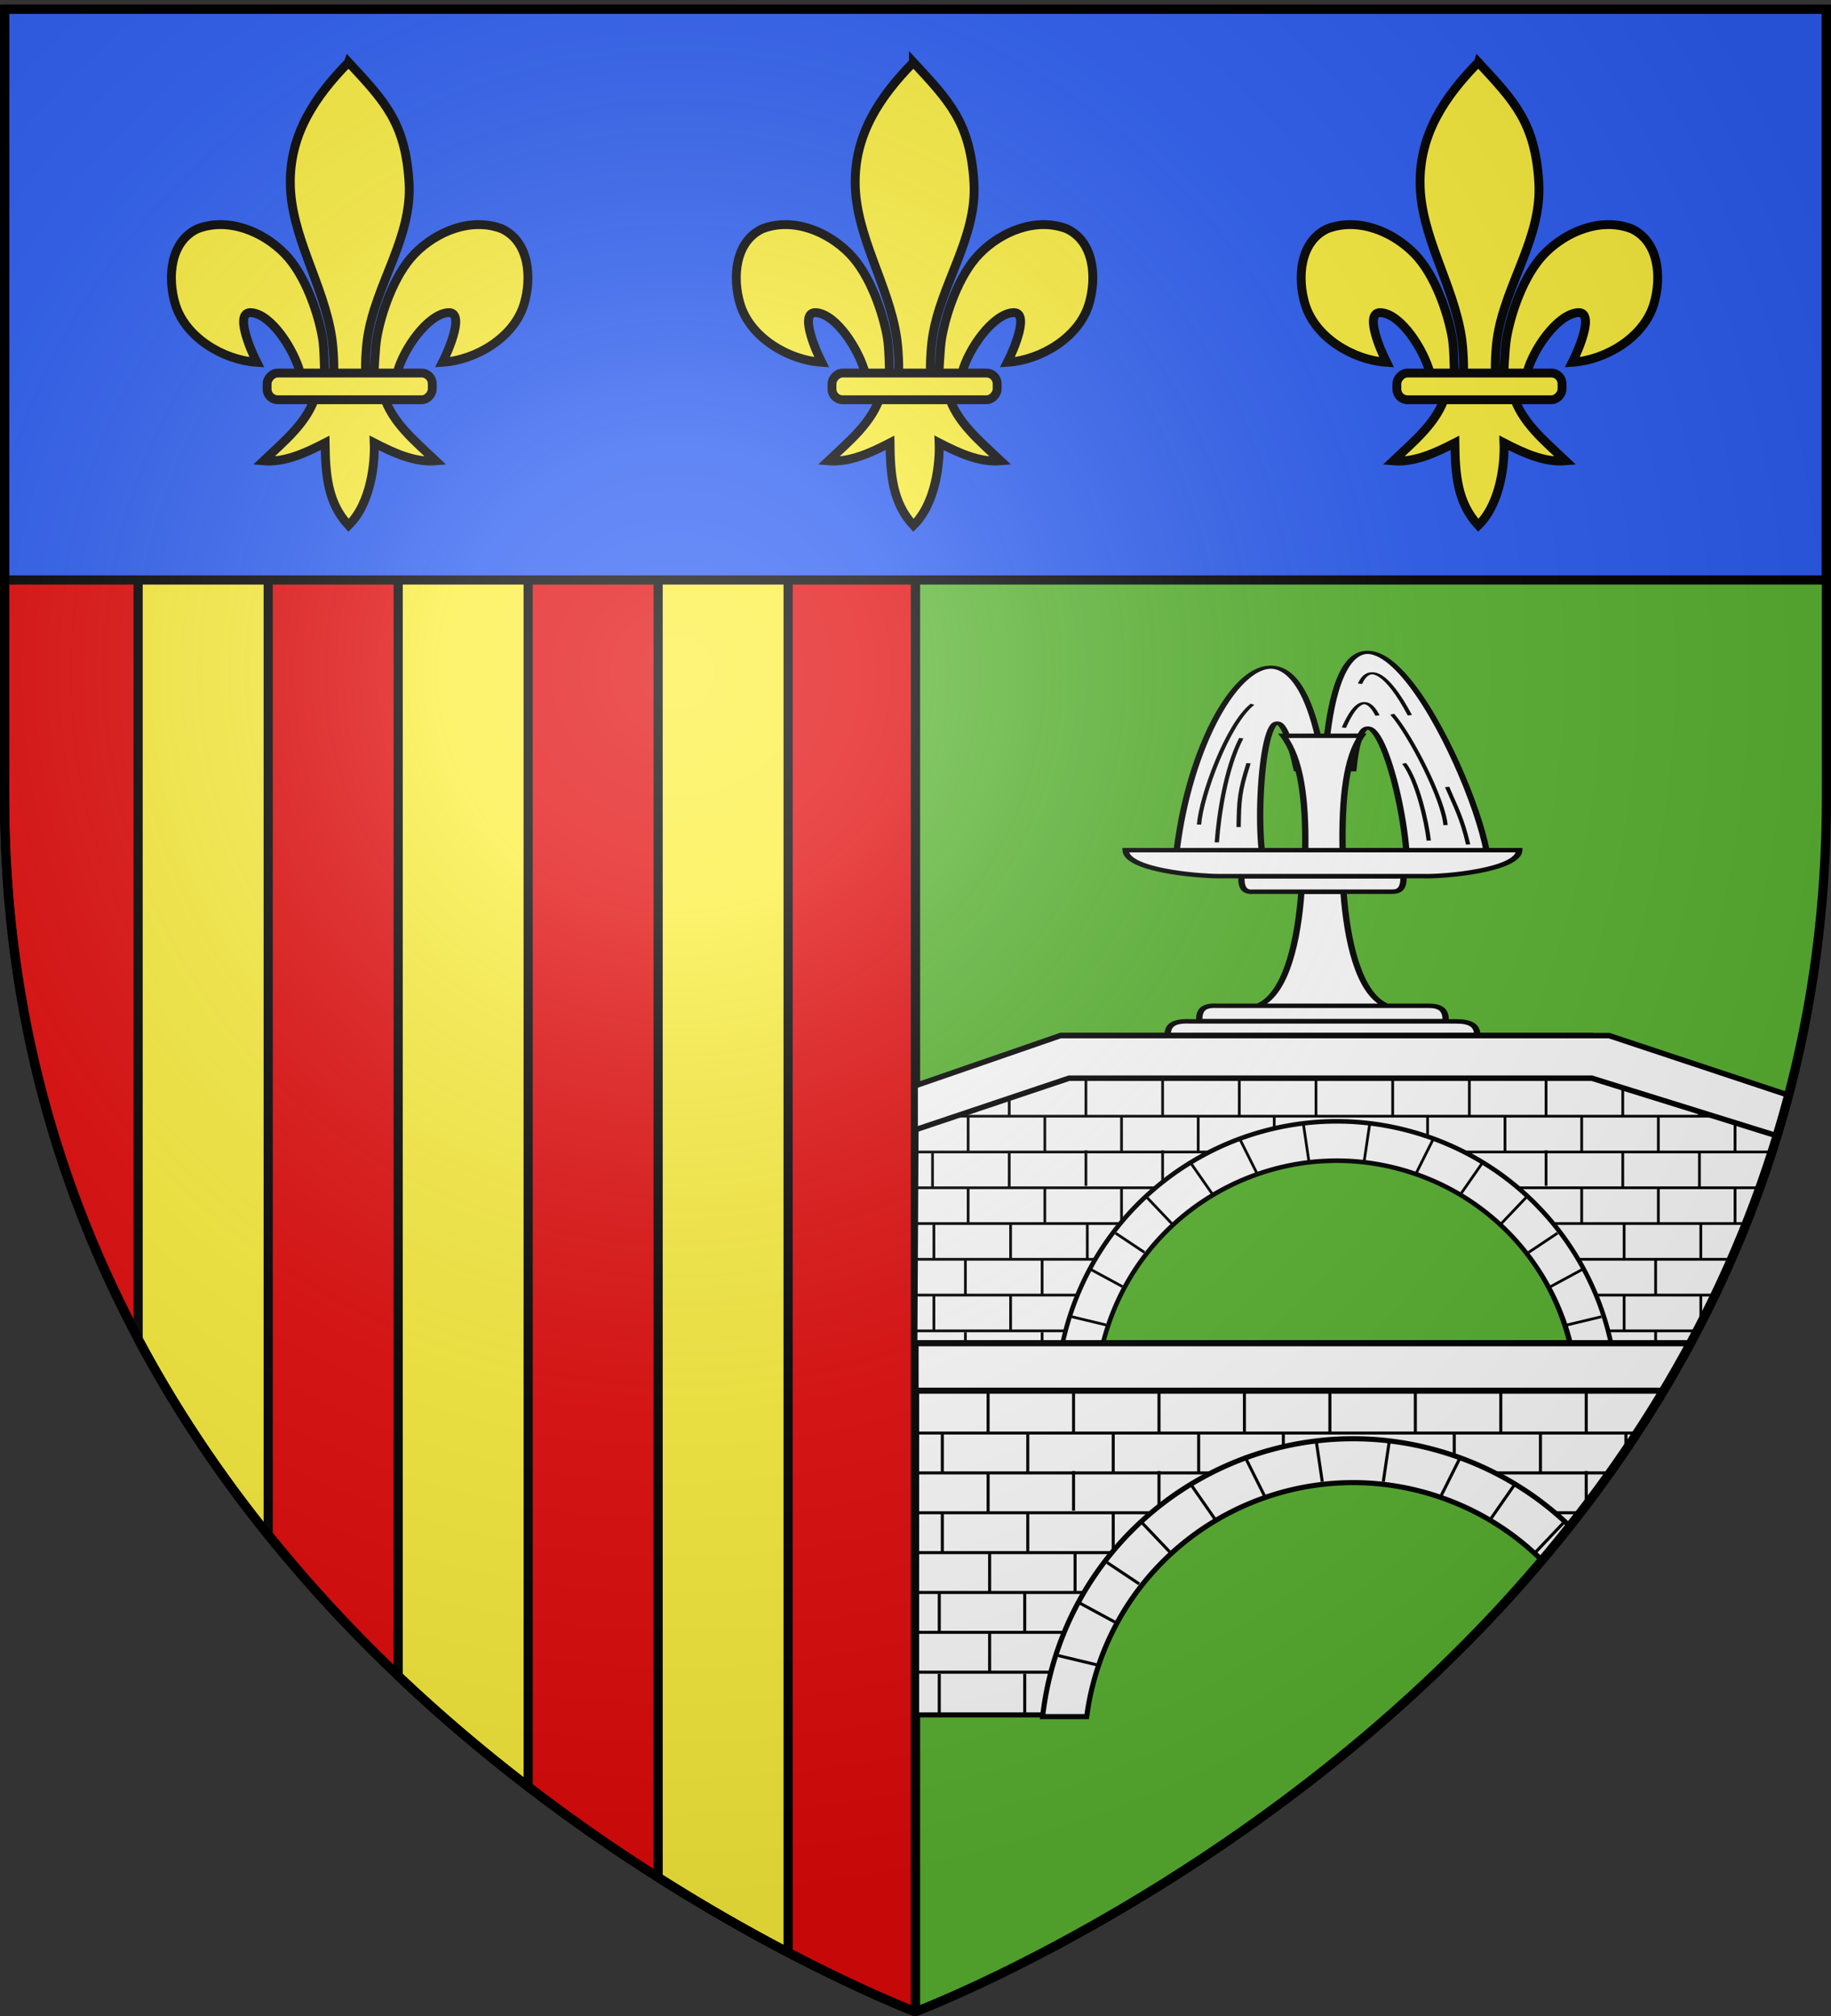 <svg xmlns="http://www.w3.org/2000/svg" xmlns:xlink="http://www.w3.org/1999/xlink" width="600.003" height="660.824" version="1.0"><rect width="100%" height="100%" fill="#333333" stroke="none"/><desc>Flag of Canton of Valais (Wallis)</desc><defs><radialGradient xlink:href="#a" id="b" cx="221.445" cy="226.331" r="300" fx="221.445" fy="226.331" gradientTransform="matrix(1.353 0 0 1.349 -77.63 -85.747)" gradientUnits="userSpaceOnUse"/><linearGradient id="a"><stop offset="0" style="stop-color:white;stop-opacity:.314"/><stop offset=".19" style="stop-color:white;stop-opacity:.251"/><stop offset=".6" style="stop-color:#6b6b6b;stop-opacity:.125"/><stop offset="1" style="stop-color:black;stop-opacity:.125"/></linearGradient></defs><g style="display:inline"><path d="M300.147 656.976s298.5-112.32 298.5-397.772V3.652h-298.5z" style="fill:#5ab532;fill-opacity:1;fill-rule:evenodd;stroke:none;stroke-width:1px;stroke-linecap:butt;stroke-linejoin:miter;stroke-opacity:1" transform="translate(-.145 .848)"/><path d="M300.147 656.976V.652" style="fill:none;fill-opacity:1;fill-rule:evenodd;stroke:#000;stroke-width:3;stroke-linecap:butt;stroke-linejoin:miter;stroke-miterlimit:4;stroke-dasharray:none;stroke-opacity:1" transform="translate(-.145 .848)"/><path d="M300.103 657.879V4.448H1.647v255.551c0 156.806 90.062 261.886 171.238 324.477 14.827 11.432 29.357 21.37 42.987 29.996 15.722 9.95 30.248 18.141 42.653 24.628a550 550 0 0 0 23.16 11.446c9.404 4.366 15.673 6.908 17.703 7.7z" style="fill:#e20909;fill-opacity:1;fill-rule:evenodd;stroke:#000;stroke-width:3;stroke-linecap:butt;stroke-linejoin:miter;stroke-miterlimit:4;stroke-dasharray:none;stroke-opacity:1" transform="translate(-.145 .848)"/><path d="M45.406 177.328v260.657c12.487 23.468 26.997 44.813 42.625 64.237V177.284zm85.219 0v371.063c14.125 13.418 28.494 25.463 42.594 36.284V177.328zm85.188 0v437.114a593 593 0 0 0 42.593 24.601V177.328z" style="fill:#fcef3c;fill-opacity:1;fill-rule:evenodd;stroke:#000;stroke-width:3;stroke-linecap:butt;stroke-linejoin:miter;stroke-miterlimit:4;stroke-dasharray:none;stroke-opacity:1;display:inline" transform="translate(-.145 .848)"/><g style="fill:#fff;fill-opacity:1;display:inline"><path d="M264.225 426.488c-3.328-60.744 4.176-188.966 16.572-77.021h26.886c5.044-97.264 22.36 6.618 25.182 77.021h38.091c-7.575-83.081-69.456-330.365-77.148-77.021-13.57-187.631-61.126-71.132-70.042 77.021z" style="fill:#fff;fill-opacity:1;stroke:#000;stroke-width:3;stroke-miterlimit:4;stroke-dasharray:none;display:inline" transform="matrix(.69 0 0 .346 231.174 131.371)"/><path d="M326.147 296.863c8.874 20.16 24.282 80.662 25.317 105.007M331.81 343.441c6.411 16.951 10.752 56.434 11.69 73.093M352.233 365.76c4.01 18.798 7.084 29.52 9.972 54.483M259.84 287.378c-12.033 18.69-24.444 87.652-25.441 114.025M254.47 319.53c-7.43 28.642-10.634 72.342-11.632 98.715M257.923 343.262c-4.361 27.11-4.497 34.83-4.727 60.438M303.19 309.578c4.382-19.65 9.944-34.638 15.99-11.52M310.862 267.972c4.382-19.65 13.014-10.142 23.662 29.817" style="fill:#fff;fill-opacity:1;stroke:#000;stroke-width:2.044;display:inline" transform="matrix(.69 0 0 .346 231.174 131.371)"/></g><g style="fill:#fff;fill-opacity:1;display:inline"><path d="M208.978 563.32h176.9c.549-7.879-4.07-10.34-12.232-10.312h-152.03c-9.325-.485-13.216 2.576-12.638 10.312zm14.99-10.362h146.917c.456-7.88-3.38-10.341-10.158-10.313H234.465c-7.745-.485-10.976 2.577-10.497 10.313zm103.454-21.2c-12.966-8.316-18.385-44.183-20-76.29h-20c-1.615 32.107-7.034 67.974-20 76.29m-28.463 10.707h116.934c.363-7.88-2.69-10.341-8.085-10.313H247.313c-6.164-.485-8.736 2.577-8.354 10.313zm19.987-97.407h76.957c.239 7.88-1.77 10.34-5.321 10.312h-66.138c-4.056.485-5.749-2.576-5.498-10.312zm-55.024-17.64h187c-.394 13.464-35.523 17.983-45.8 17.48h-96.999c-11.248-.11-43.817-4.253-44.201-17.48z" style="fill:#fff;fill-opacity:1;fill-rule:evenodd;stroke:#000;stroke-width:3;stroke-linecap:butt;stroke-linejoin:miter;stroke-miterlimit:4;stroke-opacity:1" transform="matrix(.69 0 0 .487 228.132 70.481)"/><path d="M289.254 427.408c.37-34.758-2.215-61.601-10.403-76.953l37.142-.03c-7.19 14.317-9.495 41.837-8.977 76.983z" style="fill:#fff;fill-opacity:1;stroke:#000;stroke-width:3;stroke-miterlimit:4;stroke-dasharray:none;display:inline" transform="matrix(.69 0 0 .487 228.132 70.481)"/></g><g style="fill:#fff;fill-opacity:1;display:inline"><path d="M-424.01 675.89h56.314a81 81 0 0 1 3.254-14.276c13.74-42.316 59.217-65.517 101.533-51.776 30.473 9.895 51.042 36.269 55.03 66.053h33.655c17.99-29.794 28.068-59.587 36.74-89.38l-64.749-20.12H-376.18l-47.325 16.949z" style="fill:#fff;fill-opacity:1;stroke:#000;stroke-width:1.468;stroke-miterlimit:4;stroke-dasharray:none;stroke-opacity:1" transform="translate(723.855 -227.152)"/><path d="m-423.968 583.003 47.603-16.444h179.79l59.134 19.643-3.896 13.275-60.896-18.956h-171.303l-50.432 16.92z" style="fill:#fff;fill-opacity:1;stroke:#000;stroke-width:1.795;stroke-miterlimit:4;stroke-opacity:1" transform="translate(723.855 -227.152)"/><path d="M-286.95 594.663c-38.296.48-73.74 25.068-86.22 63.5a92 92 0 0 0-3.926 18.231h12.958a79 79 0 0 1 3.226-14.248c10.726-33.033 41.214-54.169 74.13-54.581a78.8 78.8 0 0 1 25.356 3.87c29.937 9.722 50.112 35.678 53.936 64.96h13.014c-3.892-34.742-27.568-65.722-62.968-77.217-9.796-3.18-19.744-4.638-29.506-4.515z" style="fill:#fff;fill-opacity:1;stroke:#000;stroke-width:1.502;stroke-miterlimit:4;stroke-dasharray:none;stroke-opacity:1" transform="translate(723.855 -227.152)"/><g style="fill:#fff;fill-opacity:1"><path d="m-249 489-2-13.5M-267.5 494.5l-7-14M-284 501.5l-8-11.5M-299 512l-9.5-10M-309 522.5l-10.5-7M-317 535l-12-6.5M-323 549l-12.5-3" style="fill:#fff;fill-opacity:1;fill-rule:evenodd;stroke:#000;stroke-width:1px;stroke-linecap:butt;stroke-linejoin:miter;stroke-opacity:1" transform="matrix(.898 0 0 .898 652.482 -58.762)"/></g><g style="fill:#fff;fill-opacity:1"><path d="m-249 489-2-13.5M-267.5 494.5l-7-14M-284 501.5l-8-11.5M-299 512l-9.5-10M-309 522.5l-10.5-7M-317 535l-12-6.5M-323 549l-12.5-3" style="fill:#fff;fill-opacity:1;fill-rule:evenodd;stroke:#000;stroke-width:1px;stroke-linecap:butt;stroke-linejoin:miter;stroke-opacity:1" transform="matrix(-.898 0 0 .898 223.46 -58.762)"/></g><path d="M-214.642 628.152h63.222m-93.065-23.448h101.02m-82.958 11.724h78.892m-49.16 46.896h28.83m-39.265-23.448h50.226m-43.718 11.724h38.414m-249.046-58.62h249m-261.937 11.724h96.68m-96.68 11.724h78.841m-78.84 11.724h67.397m-67.398 11.724h59.432m-59.432 11.724h53.261m-53.26 11.724h49.783m-18.736-70.4V587m25.13 5.924v-11.668m25.131 11.668v-11.668m25.131 11.668v-11.668m25.131 11.668v-11.668m25.131 11.668v-11.668m25.131 11.668v-11.668m25.131 11.668v-11.668m25.131 11.668v-9.174m25.131 9.174V591.5m-251.31 24.76v-11.668m.45 35.003v-11.667m0 35.228v-11.668m24.682-35.228v-11.668m.448 35.452v-11.668m0 34.668v-11.556m-13.912-47.009v-11.667m0 35.116V616.26m-.897 35.452v-11.668m0 35.453v-11.668m39.491-48.018v-11.668m.45 35.452V628.04m-13.913-23.56v-11.668m0 35.116v-11.556m-.897 35.34v-11.668m0 35.453v-11.668m39.491-49.252v-10.434m-13.463.449v-11.668m0 35.004V616.26m25.131-11.668v-11.668m113.987 22.887v-11.668m-13.463.897v-11.668m38.594 22.775V604.48m.449 35.229V628.04m0 35.004v-11.668m-13.912-46.336v-11.668m0 34.556V616.26m38.594-.113V604.48m.449 35.229V628.04m0 35.004v-11.668m-13.912-46.784v-11.668m0 35.004V616.26m-.897 35.452v-11.668m0 35.677v-12.34m26.028-58.79v-9.341m0 32.678V616.26m-151.01-23.112v3.59m50.262-4.039v6.283" style="fill:#fff;fill-opacity:1;fill-rule:evenodd;stroke:#000;stroke-width:.898px;stroke-linecap:butt;stroke-linejoin:miter;stroke-opacity:1" transform="translate(723.855 -227.152)"/></g><g style="fill:#fff;fill-opacity:1;display:inline"><path d="M-381.917 565.439h51.765a90.4 90.4 0 0 1 3.625-15.907c15.31-47.147 65.978-72.997 113.125-57.687 14.247 4.626 26.55 12.485 36.362 22.5 10.207-11.702 18.862-22.886 26.294-33.756 8.685-12.704 15.765-24.978 22.68-37.15h-253.851z" style="opacity:1;fill:#fff;fill-opacity:1;stroke:#000;stroke-width:1.636;stroke-miterlimit:4;stroke-dasharray:none;stroke-opacity:1" transform="translate(682.293 -3.395)"/><path d="M-382.27 443.625h253.85l-8.308 15.557h-245.543v-15.557z" style="fill:#fff;fill-opacity:1;stroke:#000;stroke-width:2;stroke-miterlimit:4;stroke-opacity:1" transform="translate(682.293 -3.395)"/><g style="fill:#fff;fill-opacity:1"><path d="M-240.187 474.938c-42.669.534-82.159 27.93-96.063 70.75A102.6 102.6 0 0 0-340.625 566h14.438a88.3 88.3 0 0 1 3.593-15.875c11.951-36.804 45.92-60.353 82.594-60.812a87.8 87.8 0 0 1 28.25 4.312c13.633 4.427 25.45 11.876 34.947 21.364l9.187-11.126c-10.883-10.58-24.294-18.893-39.696-23.894-10.915-3.544-22-5.168-32.875-5.031z" style="opacity:1;fill:#fff;fill-opacity:1;stroke:#000;stroke-width:1.673;stroke-miterlimit:4;stroke-dasharray:none;stroke-opacity:1" transform="translate(682.293 -3.395)"/><g style="fill:#fff;fill-opacity:1"><path d="m-249 489-2-13.5M-267.5 494.5l-7-14M-284 501.5l-8-11.5M-299 512l-9.5-10M-309 522.5l-10.5-7M-317 535l-12-6.5M-323 549l-12.5-3" style="fill:#fff;fill-opacity:1;fill-rule:evenodd;stroke:#000;stroke-width:1px;stroke-linecap:butt;stroke-linejoin:miter;stroke-opacity:1" transform="translate(682.293 -3.395)"/></g><g style="fill:#fff;fill-opacity:1"><path d="m-249 489-2-13.5M-267.5 494.5l-7-14M-284 501.5l-8-11.5M-299 512l-9.5-10" style="fill:#fff;fill-opacity:1;fill-rule:evenodd;stroke:#000;stroke-width:1px;stroke-linecap:butt;stroke-linejoin:miter;stroke-opacity:1" transform="matrix(-1 0 0 1 204.293 -3.395)"/></g></g><path d="M-192.875 486.125h37.409m-17.284 13.063h7.738m-217.082-26.125h235.643m-235.82 13.062h96.896m-97.073 13.063h77.198m-77.374 13.062H-318m-64.448 13.063h55.573m-55.396 13.062h48.521m-48.698 13.063h44.823M-358.5 473v-13m28 13v-13m28 13v-13m28 13v-13m28 13v-13m28 13v-13m28 13v-13m28 13v-13m-196 39v-13m.5 39.5v-13m0 38.625V538.25m-15.5-52.375v-13m0 39.125v-13m-1 39.5v-13m0 39.5v-13m44-53.5v-13m.5 39.5v-12.875m-15.5-26.25v-13m0 39.125v-12.875m-1 39.375v-13m0 39.5v-13m44-54.875V485.5m-15 .5v-13m0 39v-13m28-13v-13m127 25.5v-13m-15 1v-13m28 5.48v-5.48m-112.25-.25v4m56-4.5v7" style="fill:#fff;fill-opacity:1;fill-rule:evenodd;stroke:#000;stroke-width:1px;stroke-linecap:butt;stroke-linejoin:miter;stroke-opacity:1" transform="translate(682.293 -3.395)"/></g></g><g style="display:inline"><path d="m1.645 2.152 597.002.03v187.054H1.646z" style="fill:#2b5df2;fill-opacity:1;fill-rule:evenodd;stroke:#000;stroke-width:3;stroke-linecap:round;stroke-linejoin:round;stroke-miterlimit:4;stroke-dashoffset:0;stroke-opacity:1;display:inline" transform="translate(-.145 .848)"/><g style="stroke:#000;stroke-width:7.296;stroke-miterlimit:4;stroke-dasharray:none;stroke-opacity:1;display:inline"><g transform="translate(503.568 310.977)scale(.398)"><path d="M-48.097-730.047C-18.635-698.2-1.31-680.639 1.716-631.226c2.8 45.728-27.63 83.959-34.188 128.188-1.244 8.39-2.311 25.513-1.187 32.458.832 5.143 3.392 20.855 6.187 1.414.575-3.999.987-24.06 2.75-34.247 3.212-18.561 13.498-51.199 31.344-69.281 17.838-18.075 46.104-29.799 71.312-20.344 22.84 10.538 25 40.3 18.5 62.062-8.138 27.256-39.24 46.12-67.125 47.97 5.526-10.927 18.75-42.114 4.407-40.876-16.603 1.433-36.463 29.681-41.633 49.06-1.947 7.297-1.16 18.627-11.586 18.159 6.875 23.228 26.28 38.598 43.281 54.812-17.722 1.474-35.255-6.867-50.719-14.812.654 15.925-2.437 49.567-21.156 67.937-17.375-18.916-18.956-41.986-19.281-67.937-15.463 7.945-32.996 16.286-50.719 14.812 17.001-16.214 36.407-31.584 43.281-54.812-10.425.468-11.052-10.155-13-17.453-5.17-19.377-23.616-48.333-40.218-49.766-14.344-1.238-1.12 29.949 4.406 40.875-27.884-1.848-58.986-20.713-67.125-47.969-6.499-21.762-4.34-51.524 18.5-62.062 25.208-9.455 53.474 2.27 71.312 20.344 17.846 18.082 28.132 50.72 31.344 69.281 1.763 10.187 1.468 28.834 2.043 32.833 2.796 19.441 6.062 5.143 6.895 0 1.124-6.945.056-24.069-1.188-32.458-6.559-44.23-34.109-84.015-34.187-128.188-.07-39.886 19.983-70.234 47.937-98.82z" style="fill:#fcef3c;fill-opacity:1;fill-rule:evenodd;stroke:#000;stroke-width:7.296;stroke-linecap:butt;stroke-linejoin:miter;stroke-miterlimit:4;stroke-dasharray:none;stroke-opacity:1"/><rect width="136" height="22" x="-20.841" y="-474.154" rx="8.805" ry="8.805" style="fill:#fcef3c;fill-opacity:1;fill-rule:evenodd;stroke:#000;stroke-width:7.296;stroke-linejoin:round;stroke-miterlimit:4;stroke-dasharray:none;stroke-opacity:1" transform="scale(-1 1)"/></g><g transform="translate(133.355 310.977)scale(.398)"><path d="M-48.097-730.047C-18.635-698.2-1.31-680.639 1.716-631.226c2.8 45.728-27.63 83.959-34.188 128.188-1.244 8.39-2.311 25.513-1.187 32.458.832 5.143 3.392 20.855 6.187 1.414.575-3.999.987-24.06 2.75-34.247 3.212-18.561 13.498-51.199 31.344-69.281 17.838-18.075 46.104-29.799 71.312-20.344 22.84 10.538 25 40.3 18.5 62.062-8.138 27.256-39.24 46.12-67.125 47.97 5.526-10.927 18.75-42.114 4.407-40.876-16.603 1.433-36.463 29.681-41.633 49.06-1.947 7.297-1.16 18.627-11.586 18.159 6.875 23.228 26.28 38.598 43.281 54.812-17.722 1.474-35.255-6.867-50.719-14.812.654 15.925-2.437 49.567-21.156 67.937-17.375-18.916-18.956-41.986-19.281-67.937-15.463 7.945-32.996 16.286-50.719 14.812 17.001-16.214 36.407-31.584 43.281-54.812-10.425.468-11.052-10.155-13-17.453-5.17-19.377-23.616-48.333-40.218-49.766-14.344-1.238-1.12 29.949 4.406 40.875-27.884-1.848-58.986-20.713-67.125-47.969-6.499-21.762-4.34-51.524 18.5-62.062 25.208-9.455 53.474 2.27 71.312 20.344 17.846 18.082 28.132 50.72 31.344 69.281 1.763 10.187 1.468 28.834 2.043 32.833 2.796 19.441 6.062 5.143 6.895 0 1.124-6.945.056-24.069-1.188-32.458-6.559-44.23-34.109-84.015-34.187-128.188-.07-39.886 19.983-70.234 47.937-98.82z" style="fill:#fcef3c;fill-opacity:1;fill-rule:evenodd;stroke:#000;stroke-width:7.296;stroke-linecap:butt;stroke-linejoin:miter;stroke-miterlimit:4;stroke-dasharray:none;stroke-opacity:1"/><rect width="136" height="22" x="-20.841" y="-474.154" rx="8.805" ry="8.805" style="fill:#fcef3c;fill-opacity:1;fill-rule:evenodd;stroke:#000;stroke-width:7.296;stroke-linejoin:round;stroke-miterlimit:4;stroke-dasharray:none;stroke-opacity:1" transform="scale(-1 1)"/></g><g transform="translate(318.462 310.977)scale(.398)"><path d="M-48.097-730.047C-18.635-698.2-1.31-680.639 1.716-631.226c2.8 45.728-27.63 83.959-34.188 128.188-1.244 8.39-2.311 25.513-1.187 32.458.832 5.143 3.392 20.855 6.187 1.414.575-3.999.987-24.06 2.75-34.247 3.212-18.561 13.498-51.199 31.344-69.281 17.838-18.075 46.104-29.799 71.312-20.344 22.84 10.538 25 40.3 18.5 62.062-8.138 27.256-39.24 46.12-67.125 47.97 5.526-10.927 18.75-42.114 4.407-40.876-16.603 1.433-36.463 29.681-41.633 49.06-1.947 7.297-1.16 18.627-11.586 18.159 6.875 23.228 26.28 38.598 43.281 54.812-17.722 1.474-35.255-6.867-50.719-14.812.654 15.925-2.437 49.567-21.156 67.937-17.375-18.916-18.956-41.986-19.281-67.937-15.463 7.945-32.996 16.286-50.719 14.812 17.001-16.214 36.407-31.584 43.281-54.812-10.425.468-11.052-10.155-13-17.453-5.17-19.377-23.616-48.333-40.218-49.766-14.344-1.238-1.12 29.949 4.406 40.875-27.884-1.848-58.986-20.713-67.125-47.969-6.499-21.762-4.34-51.524 18.5-62.062 25.208-9.455 53.474 2.27 71.312 20.344 17.846 18.082 28.132 50.72 31.344 69.281 1.763 10.187 1.468 28.834 2.043 32.833 2.796 19.441 6.062 5.143 6.895 0 1.124-6.945.056-24.069-1.188-32.458-6.559-44.23-34.109-84.015-34.187-128.188-.07-39.886 19.983-70.234 47.937-98.82z" style="fill:#fcef3c;fill-opacity:1;fill-rule:evenodd;stroke:#000;stroke-width:7.296;stroke-linecap:butt;stroke-linejoin:miter;stroke-miterlimit:4;stroke-dasharray:none;stroke-opacity:1"/><rect width="136" height="22" x="-20.841" y="-474.154" rx="8.805" ry="8.805" style="fill:#fcef3c;fill-opacity:1;fill-rule:evenodd;stroke:#000;stroke-width:7.296;stroke-linejoin:round;stroke-miterlimit:4;stroke-dasharray:none;stroke-opacity:1" transform="scale(-1 1)"/></g></g></g><g style="display:inline"><path d="M300 658.5s298.5-112.32 298.5-397.772V2.176H1.5v258.552C1.5 546.18 300 658.5 300 658.5" style="opacity:1;fill:url(#b);fill-opacity:1;fill-rule:evenodd;stroke:none;stroke-width:1px;stroke-linecap:butt;stroke-linejoin:miter;stroke-opacity:1" transform="translate(-.145 .848)"/></g><g style="display:inline"><path d="M300.147 658.476s-298.5-112.32-298.5-397.772V2.152h597v258.552c0 285.452-298.5 397.772-298.5 397.772z" style="opacity:1;fill:none;fill-opacity:1;fill-rule:evenodd;stroke:#000;stroke-width:3;stroke-linecap:butt;stroke-linejoin:miter;stroke-miterlimit:4;stroke-dasharray:none;stroke-opacity:1" transform="translate(-.145 .848)"/></g></svg>
